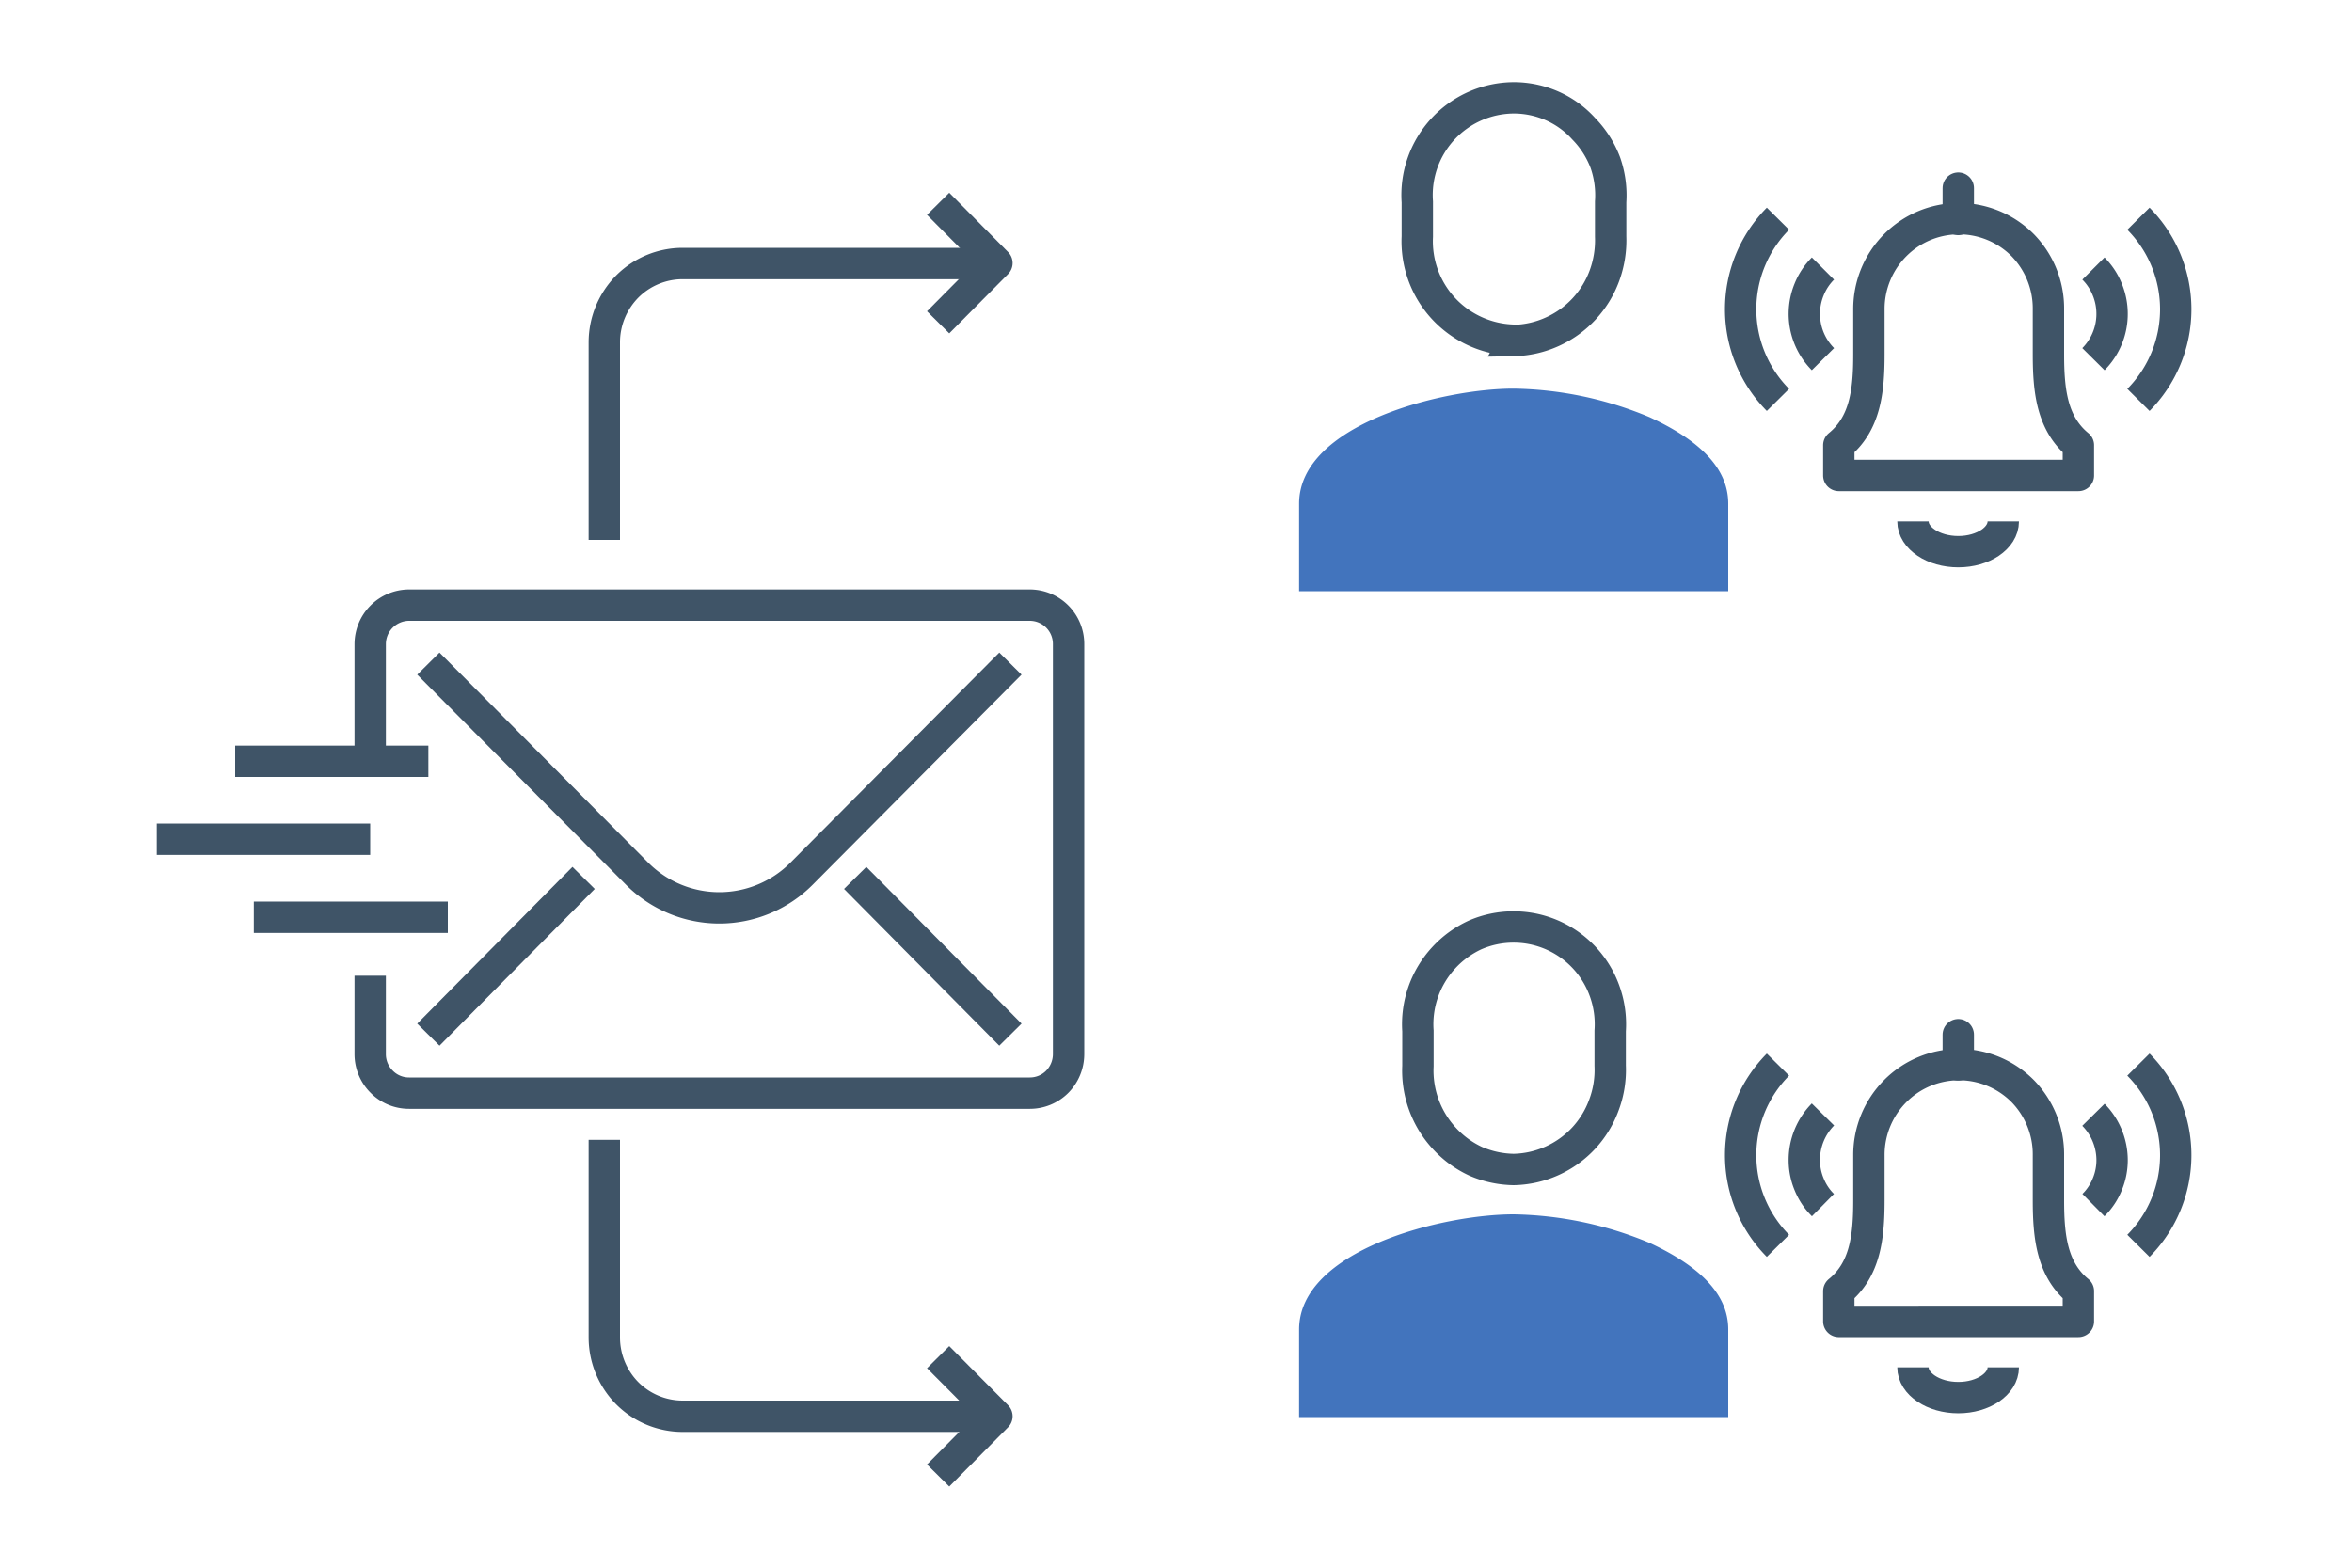 <svg id="レイヤー_1" data-name="レイヤー 1" xmlns="http://www.w3.org/2000/svg" xmlns:xlink="http://www.w3.org/1999/xlink" viewBox="0 0 150 100"><defs><style>.cls-1,.cls-3,.cls-4,.cls-6{fill:none;}.cls-2{clip-path:url(#clip-path);}.cls-3,.cls-4,.cls-6{stroke:#3f5467;stroke-width:2px;}.cls-3{stroke-linejoin:round;}.cls-4,.cls-6{stroke-miterlimit:10;}.cls-5{fill:#4274bd;}.cls-6{stroke-linecap:round;}</style><clipPath id="clip-path"><rect class="cls-1" x="10" y="5" width="130" height="90"/></clipPath></defs><rect class="cls-1" width="150" height="100"/><g class="cls-2"><path class="cls-3" d="M38.54,34.44V21.84A5.07,5.07,0,0,1,40,18.28a5,5,0,0,1,3.54-1.47h20"/><path class="cls-3" d="M59.83,13l3.75,3.78-3.75,3.78"/><path class="cls-3" d="M38.54,72.71v12.6A5.07,5.07,0,0,0,40,88.87a5,5,0,0,0,3.54,1.47h20"/><path class="cls-3" d="M59.83,94.12l3.75-3.78-3.75-3.77"/><path class="cls-4" d="M96.53,21.72A6.26,6.26,0,0,0,99,21.16a6.3,6.3,0,0,0,3.33-3.59,6.58,6.58,0,0,0,.39-2.48V12.88a6.31,6.31,0,0,0-.34-2.51A6.24,6.24,0,0,0,101,8.21,5.94,5.94,0,0,0,99,6.76a6.1,6.1,0,0,0-2.46-.52,6.2,6.2,0,0,0-6.15,6.64v2.21a6.31,6.31,0,0,0,1.69,4.61,6.33,6.33,0,0,0,4.46,2Z"/><path class="cls-5" d="M110.22,37.71V32.13c0-2.37-2-4.12-5-5.51a23.21,23.21,0,0,0-8.69-1.83c-4.54,0-13.68,2.28-13.68,7.34v5.58"/><path class="cls-4" d="M96.53,74.6a6.27,6.27,0,0,0,4.47-2,6.28,6.28,0,0,0,1.3-2.14,6.36,6.36,0,0,0,.39-2.48V65.76a6.24,6.24,0,0,0-.34-2.5,6.16,6.16,0,0,0-5.82-4.13,6.16,6.16,0,0,0-2.46.51,6.3,6.3,0,0,0-2,1.46,6.25,6.25,0,0,0-1.64,4.66V68a6.36,6.36,0,0,0,1.69,4.62,6.27,6.27,0,0,0,2,1.46A6.34,6.34,0,0,0,96.53,74.6Z"/><path class="cls-4" d="M23.61,48.56V41.09a2.49,2.49,0,0,1,2.48-2.49H65.68a2.48,2.48,0,0,1,2.47,2.49V67.22A2.52,2.52,0,0,1,67.43,69a2.46,2.46,0,0,1-1.75.73H26.09A2.44,2.44,0,0,1,24.34,69a2.48,2.48,0,0,1-.73-1.76v-5"/><path class="cls-4" d="M64.44,42.33,51.13,55.72a7.4,7.4,0,0,1-10.51,0L27.32,42.33"/><path class="cls-4" d="M27.32,66l9.9-10"/><path class="cls-4" d="M64.44,66l-9.9-10"/><path class="cls-4" d="M15,48.56H27.32"/><path class="cls-4" d="M10,53.53H23.61"/><path class="cls-4" d="M16.19,58.51H28.56"/><path class="cls-6" d="M124.89,12V14"/><path class="cls-6" d="M124.89,66v1.93"/><path class="cls-3" d="M132.55,30.33V28.4c-1.67-1.37-1.91-3.44-1.91-5.78V19.73A5.78,5.78,0,0,0,129,15.64a5.73,5.73,0,0,0-8.13,0,5.77,5.77,0,0,0-1.68,4.09v2.89c0,2.34-.24,4.41-1.92,5.78v1.93Z"/><path class="cls-3" d="M132.55,84.29V82.36c-1.67-1.37-1.91-3.44-1.91-5.78V73.69A5.78,5.78,0,0,0,129,69.6a5.73,5.73,0,0,0-8.13,0,5.77,5.77,0,0,0-1.68,4.09v2.89c0,2.34-.24,4.41-1.92,5.78v1.93Z"/><path class="cls-3" d="M127.76,33.26c0,1.06-1.28,1.93-2.87,1.93S122,34.32,122,33.26"/><path class="cls-3" d="M127.76,87.22c0,1.06-1.28,1.93-2.87,1.93S122,88.28,122,87.22"/><path class="cls-3" d="M116.26,22.91a4.1,4.1,0,0,1-.88-4.45,4,4,0,0,1,.88-1.33"/><path class="cls-3" d="M116.26,76.87a3.92,3.92,0,0,1-.88-1.32,4,4,0,0,1-.31-1.57,4.13,4.13,0,0,1,1.19-2.89"/><path class="cls-3" d="M113.39,25.51a8.21,8.21,0,0,1,0-11.56"/><path class="cls-3" d="M113.39,79.47a8.21,8.21,0,0,1,0-11.56"/><path class="cls-3" d="M133.51,22.91a4.1,4.1,0,0,0,.88-4.45,4,4,0,0,0-.88-1.33"/><path class="cls-3" d="M133.51,76.87a3.92,3.92,0,0,0,.88-1.32A4,4,0,0,0,134.7,74a4.13,4.13,0,0,0-1.19-2.89"/><path class="cls-3" d="M136.38,25.51a8.21,8.21,0,0,0,0-11.56"/><path class="cls-3" d="M136.38,79.47a8.21,8.21,0,0,0,0-11.56"/><path class="cls-5" d="M110.22,90.39V84.8c0-2.36-2-4.11-5-5.51a23.4,23.4,0,0,0-8.69-1.83c-4.54,0-13.68,2.28-13.68,7.35v5.58"/></g></svg>